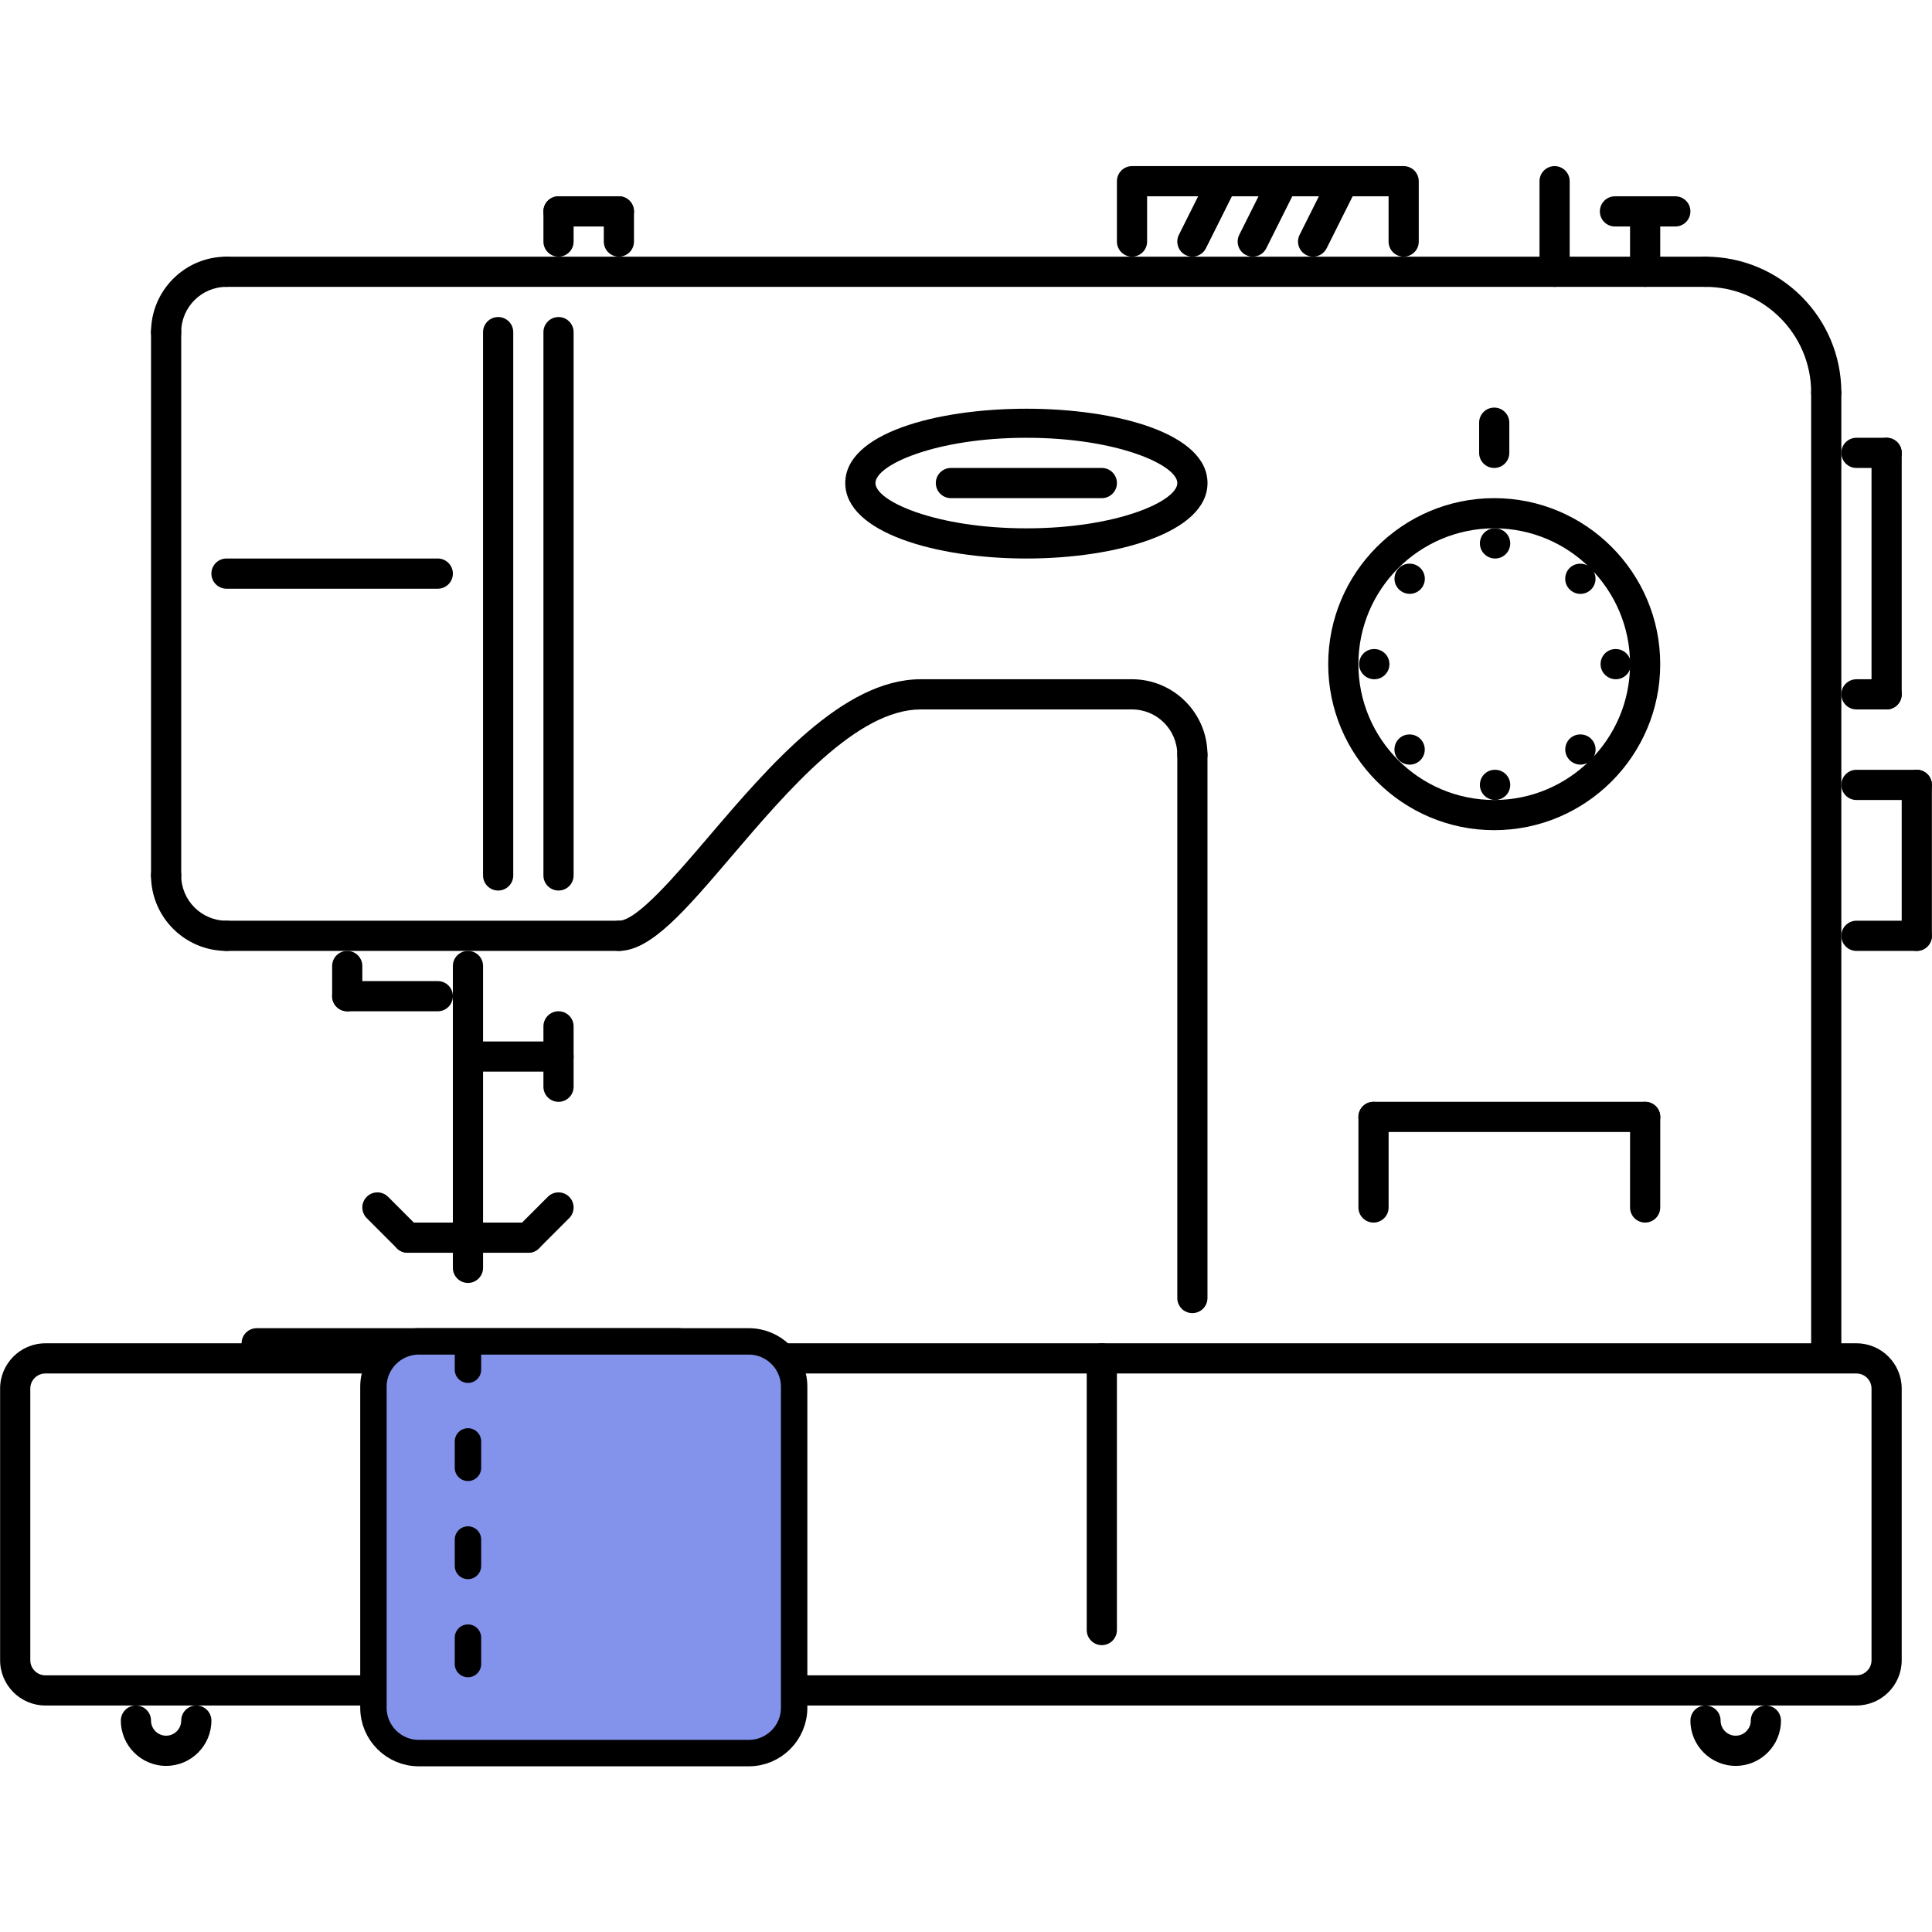 <?xml version="1.0" encoding="iso-8859-1"?>
<!-- Generator: Adobe Illustrator 24.3.0, SVG Export Plug-In . SVG Version: 6.00 Build 0)  -->
<svg version="1.1" xmlns="http://www.w3.org/2000/svg" xmlns:xlink="http://www.w3.org/1999/xlink" x="0px" y="0px"
	 viewBox="-49 141 512 512" style="enable-background:new -49 141 512 512;" xml:space="preserve">
<g id="Capa_1">
	<path d="M347.227,289.012c-2.211,0-4.039-1.789-4.039-4c0-2.21,1.75-3.999,3.953-3.999h0.086c2.202,0,3.999,1.789,3.999,3.999
		C351.226,287.223,349.429,289.012,347.227,289.012z"/>
	<path d="M347.227,353.005c-2.211,0-4.039-1.789-4.039-4s1.75-4,3.953-4h0.086c2.202,0,3.999,1.789,3.999,4
		C351.226,351.216,349.429,353.005,347.227,353.005z"/>
	<path d="M324.596,298.378c-2.211,0-4.038-1.789-4.038-4c0-2.21,1.749-3.999,3.952-3.999h0.086c2.203,0,4,1.789,4,3.999
		C328.596,296.589,326.799,298.378,324.596,298.378z"/>
	<path d="M369.849,343.631c-2.211,0-4.038-1.789-4.038-4s1.749-4,3.952-4h0.086c2.203,0,3.999,1.789,3.999,4
		S372.052,343.631,369.849,343.631z"/>
	<path d="M315.214,321.008c-2.21,0-4.038-1.789-4.038-3.999c0-2.211,1.75-4,3.952-4h0.086c2.203,0,4,1.789,4,4
		C319.214,319.219,317.417,321.008,315.214,321.008z"/>
	<path d="M379.207,321.008c-2.211,0-4.039-1.789-4.039-3.999c0-2.211,1.75-4,3.953-4h0.086c2.203,0,3.999,1.789,3.999,4
		C383.206,319.219,381.41,321.008,379.207,321.008z"/>
	<path d="M324.58,343.639c-2.211,0-4.038-1.789-4.038-4s1.749-4,3.952-4h0.086c2.203,0,4,1.789,4,4S326.783,343.639,324.58,343.639z
		"/>
	<path d="M369.833,298.386c-2.211,0-4.038-1.789-4.038-4c0-2.21,1.749-3.999,3.952-3.999h0.086c2.203,0,3.999,1.789,3.999,3.999
		C373.832,296.597,372.036,298.386,369.833,298.386z"/>
	<path d="M442.973,592.977H-36.972c-6.617,0-11.999-5.381-11.999-11.998v-71.992c0-6.615,5.382-11.998,11.999-11.998h479.945
		c6.617,0,11.999,5.383,11.999,11.998v71.992C454.972,587.596,449.59,592.977,442.973,592.977z M-36.972,504.988
		c-2.203,0-4,1.797-4,3.998v71.992c0,2.203,1.797,4,4,4h479.945c2.203,0,4-1.797,4-4v-71.992c0-2.201-1.797-3.998-4-3.998H-36.972z"
		/>
	<path d="M434.974,500.988c-2.21,0-3.999-1.876-3.999-4.194V245.211c0-2.318,1.789-4.194,3.999-4.194c2.211,0,4,1.876,4,4.194
		v251.584C438.974,499.112,437.185,500.988,434.974,500.988z"/>
	<path d="M266.993,488.99c-2.211,0-3.999-1.789-3.999-4V341.006c0-2.211,1.788-4,3.999-4s3.999,1.789,3.999,4V484.99
		C270.992,487.201,269.204,488.99,266.993,488.99z"/>
	<path d="M434.974,249.017c-2.21,0-3.999-1.789-3.999-4c0-15.436-12.562-27.997-27.997-27.997c-2.211,0-3.999-1.789-3.999-3.999
		c0-2.211,1.788-4,3.999-4c19.85,0,35.996,16.147,35.996,35.996C438.974,247.228,437.185,249.017,434.974,249.017z"/>
	<path d="M402.978,217.02H11.022c-2.211,0-4-1.789-4-3.999c0-2.211,1.789-4,4-4h391.955c2.211,0,3.999,1.789,3.999,4
		C406.977,215.231,405.188,217.02,402.978,217.02z"/>
	<path d="M266.993,345.005c-2.211,0-3.999-1.789-3.999-3.999c0-6.617-5.383-11.999-11.999-11.999c-2.211,0-4-1.789-4-3.999
		c0-2.211,1.789-4,4-4c11.03,0,19.997,8.968,19.997,19.998C270.992,343.217,269.204,345.005,266.993,345.005z"/>
	<path d="M-4.976,377.002c-2.211,0-4-1.789-4-4V229.019c0-2.211,1.789-4,4-4c2.21,0,4,1.789,4,4v143.983
		C-0.976,375.213-2.765,377.002-4.976,377.002z"/>
	<path d="M250.995,329.007h-55.994c-2.21,0-4-1.789-4-3.999c0-2.211,1.789-4,4-4h55.994c2.21,0,3.999,1.789,3.999,4
		S253.205,329.007,250.995,329.007z"/>
	<path d="M115.011,393H11.022c-2.211,0-4-1.789-4-4c0-2.21,1.789-3.999,4-3.999H115.01c2.21,0,3.999,1.789,3.999,3.999
		C119.01,391.211,117.221,393,115.011,393z"/>
	<path d="M115.011,393c-2.211,0-4-1.789-4-4c0-2.21,1.789-3.999,4-3.999c4.78,0,14.959-11.921,23.935-22.443
		c15.803-18.513,35.465-41.55,56.056-41.55c2.21,0,4,1.789,4,4c0,2.21-1.789,3.999-4,3.999c-16.896,0-35.238,21.482-49.971,38.746
		C132.524,382.408,123.479,393,115.011,393z"/>
	<path d="M11.022,393c-11.03,0-19.998-8.968-19.998-19.998c0-2.211,1.789-4,4-4c2.21,0,4,1.789,4,4
		c0,6.616,5.382,11.999,11.999,11.999c2.211,0,4,1.789,4,3.999C15.022,391.211,13.233,393,11.022,393z"/>
	<path d="M-4.976,233.019c-2.211,0-4-1.789-4-4c0-11.03,8.968-19.998,19.998-19.998c2.211,0,4,1.789,4,4c0,2.21-1.789,3.999-4,3.999
		c-6.616,0-11.999,5.383-11.999,11.999C-0.976,231.23-2.765,233.019-4.976,233.019z"/>
	<path d="M99.013,377.002c-2.211,0-4-1.789-4-4V229.019c0-2.211,1.789-4,4-4c2.21,0,3.999,1.789,3.999,4v143.983
		C103.012,375.213,101.223,377.002,99.013,377.002z"/>
	<path d="M83.014,377.002c-2.21,0-4-1.789-4-4V229.019c0-2.211,1.789-4,4-4s4,1.789,4,4v143.983
		C87.014,375.213,85.225,377.002,83.014,377.002z"/>
	<path d="M75.015,480.99c-2.21,0-4-1.789-4-4V397c0-2.21,1.789-3.999,4-3.999s4,1.789,4,3.999v79.991
		C79.015,479.201,77.226,480.99,75.015,480.99z"/>
	<path d="M59.017,472.99c-1.023,0-2.046-0.389-2.827-1.17l-8-8c-1.562-1.562-1.562-4.094,0-5.656s4.093-1.562,5.656,0l7.999,8
		c1.562,1.562,1.562,4.094,0,5.656C61.063,472.602,60.04,472.99,59.017,472.99z"/>
	<path d="M91.013,472.99H59.016c-2.21,0-3.999-1.787-3.999-3.998s1.789-4,3.999-4h31.997c2.21,0,4,1.789,4,4
		S93.224,472.99,91.013,472.99z"/>
	<path d="M91.013,472.99c-1.023,0-2.046-0.389-2.828-1.17c-1.562-1.562-1.562-4.094,0-5.656l7.999-8
		c1.562-1.562,4.093-1.562,5.655,0s1.562,4.094,0,5.656l-7.999,8C93.06,472.602,92.037,472.99,91.013,472.99z"/>
	<path d="M131.009,500.988H19.021c-2.211,0-4-1.789-4-4s1.789-4,4-4h111.987c2.211,0,4,1.789,4,4S133.22,500.988,131.009,500.988z"
		/>
	<path d="M43.019,408.998c-2.21,0-3.999-1.789-3.999-4V397c0-2.21,1.789-3.999,3.999-3.999c2.211,0,4,1.789,4,3.999v7.999
		C47.019,407.209,45.229,408.998,43.019,408.998z"/>
	<path d="M67.016,408.998H43.019c-2.21,0-3.999-1.789-3.999-4c0-2.209,1.789-3.998,3.999-3.998h23.998c2.21,0,4,1.789,4,3.998
		C71.016,407.209,69.227,408.998,67.016,408.998z"/>
	<path d="M99.013,424.996H75.015c-2.21,0-4-1.789-4-3.998c0-2.211,1.789-4,4-4h23.998c2.21,0,3.999,1.789,3.999,4
		C103.012,423.207,101.223,424.996,99.013,424.996z"/>
	<path d="M99.013,432.996c-2.211,0-4-1.789-4-4v-15.998c0-2.211,1.789-4,4-4c2.21,0,3.999,1.789,3.999,4v15.998
		C103.012,431.207,101.223,432.996,99.013,432.996z"/>
	<path d="M242.996,576.979c-2.211,0-4-1.789-4-3.998v-71.992c0-2.211,1.789-4,4-4s3.999,1.789,3.999,4v71.992
		C246.995,575.189,245.207,576.979,242.996,576.979z"/>
	<path d="M-4.976,608.977c-6.617,0-11.999-5.383-11.999-12c0-2.211,1.789-4,4-4c2.21,0,3.999,1.789,3.999,4c0,2.203,1.797,4,4,4
		s4-1.797,4-4c0-2.211,1.789-4,4-4s4,1.789,4,4C7.023,603.594,1.641,608.977-4.976,608.977z"/>
	<path d="M410.977,608.977c-6.616,0-11.998-5.383-11.998-12c0-2.211,1.788-4,3.999-4s3.999,1.789,3.999,4c0,2.203,1.797,4,4,4
		s4-1.797,4-4c0-2.211,1.789-4,3.999-4c2.211,0,4,1.789,4,4C422.976,603.594,417.593,608.977,410.977,608.977z"/>
	<path d="M67.016,297.011H11.022c-2.211,0-4-1.789-4-4s1.789-4,4-4h55.994c2.21,0,4,1.789,4,4S69.227,297.011,67.016,297.011z"/>
	<path d="M99.013,209.021c-2.211,0-4-1.789-4-3.999v-7.999c0-2.211,1.789-4,4-4c2.21,0,3.999,1.789,3.999,4v7.999
		C103.012,207.232,101.223,209.021,99.013,209.021z"/>
	<path d="M115.011,201.022H99.013c-2.211,0-4-1.789-4-3.999c0-2.211,1.789-4,4-4h15.998c2.21,0,3.999,1.789,3.999,4
		C119.01,199.233,117.221,201.022,115.011,201.022z"/>
	<path d="M115.011,209.021c-2.211,0-4-1.789-4-3.999v-7.999c0-2.211,1.789-4,4-4c2.21,0,3.999,1.789,3.999,4v7.999
		C119.01,207.232,117.221,209.021,115.011,209.021z"/>
	<path d="M322.986,209.021c-2.21,0-3.999-1.789-3.999-3.999v-11.999h-63.993v11.999c0,2.21-1.789,3.999-3.999,3.999
		c-2.211,0-4-1.789-4-3.999v-15.998c0-2.211,1.789-4,4-4h71.991c2.211,0,4,1.789,4,4v15.998
		C326.986,207.232,325.197,209.021,322.986,209.021z"/>
	<path d="M266.993,209.021c-0.602,0-1.211-0.133-1.789-0.422c-1.976-0.992-2.772-3.39-1.788-5.366l7.998-15.998
		c1-1.977,3.391-2.766,5.367-1.789c1.977,0.992,2.773,3.391,1.789,5.367l-8,15.998C269.868,208.209,268.454,209.021,266.993,209.021
		z"/>
	<path d="M282.991,209.021c-0.602,0-1.211-0.133-1.789-0.422c-1.976-0.992-2.772-3.39-1.788-5.366l7.998-15.998
		c0.992-1.977,3.398-2.766,5.367-1.789c1.977,0.992,2.773,3.391,1.789,5.367l-7.999,15.998
		C285.866,208.209,284.452,209.021,282.991,209.021z"/>
	<path d="M298.989,209.021c-0.602,0-1.211-0.133-1.788-0.422c-1.977-0.992-2.773-3.39-1.789-5.366l7.999-15.998
		c0.991-1.977,3.39-2.766,5.366-1.789c1.977,0.992,2.773,3.391,1.789,5.367l-7.999,15.998
		C301.864,208.209,300.45,209.021,298.989,209.021z"/>
	<path d="M362.982,217.02c-2.211,0-4-1.789-4-3.999v-23.997c0-2.211,1.789-4,4-4s3.999,1.789,3.999,4v23.997
		C366.981,215.231,365.193,217.02,362.982,217.02z"/>
	<path d="M394.979,201.022H378.98c-2.211,0-4-1.789-4-3.999c0-2.211,1.789-4,4-4h15.998c2.211,0,4,1.789,4,4
		C398.979,199.233,397.189,201.022,394.979,201.022z"/>
	<path d="M386.979,217.02c-2.211,0-3.999-1.789-3.999-3.999v-15.998c0-2.211,1.788-4,3.999-4s3.999,1.789,3.999,4v15.998
		C390.979,215.231,389.19,217.02,386.979,217.02z"/>
	<path d="M450.973,265.015h-8c-2.211,0-3.999-1.789-3.999-4c0-2.21,1.788-3.999,3.999-3.999h8c2.21,0,3.999,1.789,3.999,3.999
		C454.972,263.226,453.183,265.015,450.973,265.015z"/>
	<path d="M450.973,329.007c-2.211,0-4-1.789-4-3.999v-63.993c0-2.21,1.789-3.999,4-3.999c2.21,0,3.999,1.789,3.999,3.999v63.993
		C454.972,327.219,453.183,329.007,450.973,329.007z"/>
	<path d="M450.973,329.007h-8c-2.211,0-3.999-1.789-3.999-3.999c0-2.211,1.788-4,3.999-4h8c2.21,0,3.999,1.789,3.999,4
		S453.183,329.007,450.973,329.007z"/>
	<path d="M458.971,353.005h-15.998c-2.211,0-3.999-1.789-3.999-4s1.788-4,3.999-4h15.998c2.211,0,4,1.789,4,4
		S461.182,353.005,458.971,353.005z"/>
	<path d="M458.971,393c-2.21,0-3.999-1.789-3.999-4v-39.995c0-2.211,1.789-4,3.999-4c2.211,0,4,1.789,4,4V389
		C462.971,391.211,461.182,393,458.971,393z"/>
	<path d="M458.971,393h-15.998c-2.211,0-3.999-1.789-3.999-4c0-2.21,1.788-3.999,3.999-3.999h15.998c2.211,0,4,1.789,4,3.999
		C462.971,391.211,461.182,393,458.971,393z"/>
	<path d="M386.979,464.992L386.979,464.992c-2.211,0-3.999-1.789-3.999-4l0.007-23.996c0-2.211,1.789-4,4-4l0,0
		c2.211,0,3.999,1.789,3.999,4l-0.008,23.996C390.979,463.203,389.19,464.992,386.979,464.992z"/>
	<path d="M386.987,440.994h-71.992c-2.21,0-3.999-1.789-3.999-3.998c0-2.211,1.789-4,3.999-4h71.992c2.211,0,3.999,1.789,3.999,4
		C390.986,439.205,389.198,440.994,386.987,440.994z"/>
	<path d="M314.995,464.992c-2.21,0-3.999-1.789-3.999-4v-23.996c0-2.211,1.789-4,3.999-4c2.211,0,4,1.789,4,4v23.996
		C318.995,463.203,317.206,464.992,314.995,464.992z"/>
	<path d="M346.984,361.004c-24.256,0-43.995-19.74-43.995-43.995c0-24.255,19.739-43.995,43.995-43.995
		c24.255,0,43.994,19.74,43.994,43.995C390.979,341.264,371.239,361.004,346.984,361.004z M346.984,281.013
		c-19.85,0-35.996,16.146-35.996,35.996c0,19.849,16.146,35.996,35.996,35.996c19.849,0,35.996-16.147,35.996-35.996
		S366.833,281.013,346.984,281.013z"/>
	<path d="M346.984,265.015c-2.211,0-4-1.789-4-4v-7.999c0-2.21,1.789-4,4-4c2.21,0,3.999,1.789,3.999,4v7.999
		C350.983,263.226,349.194,265.015,346.984,265.015z"/>
	<path d="M223.006,289.012c-23.856,0-48.002-6.866-48.002-19.998c0-26.255,95.996-26.271,95.996,0
		C271,282.146,246.854,289.012,223.006,289.012z M223.006,257.016c-24.052,0-40.003,7.218-40.003,11.998
		c0,4.781,15.951,11.999,40.003,11.999c24.044,0,39.996-7.218,39.996-11.999C263.002,264.234,247.05,257.016,223.006,257.016z"/>
	<path d="M242.996,273.014H203c-2.21,0-4-1.789-4-4c0-2.21,1.789-3.999,4-3.999h39.996c2.211,0,3.999,1.789,3.999,3.999
		C246.995,271.225,245.207,273.014,242.996,273.014z"/>
</g>
<g id="Calque_2">
	<path style="fill:#8392EA;stroke:#000000;stroke-width:7;stroke-miterlimit:10;" d="M149.456,605.589H61.963c-6.6,0-12-5.4-12-12
		v-85.104c0-6.6,5.4-12,12-12h87.492c6.6,0,12,5.4,12,12v85.104C161.456,600.189,156.056,605.589,149.456,605.589z"/>
	
		<line style="fill:none;stroke:#000000;stroke-width:7;stroke-linecap:round;stroke-miterlimit:10;stroke-dasharray:7,19;" x1="75.014" y1="496.989" x2="75.014" y2="584.978"/>
</g>
</svg>
